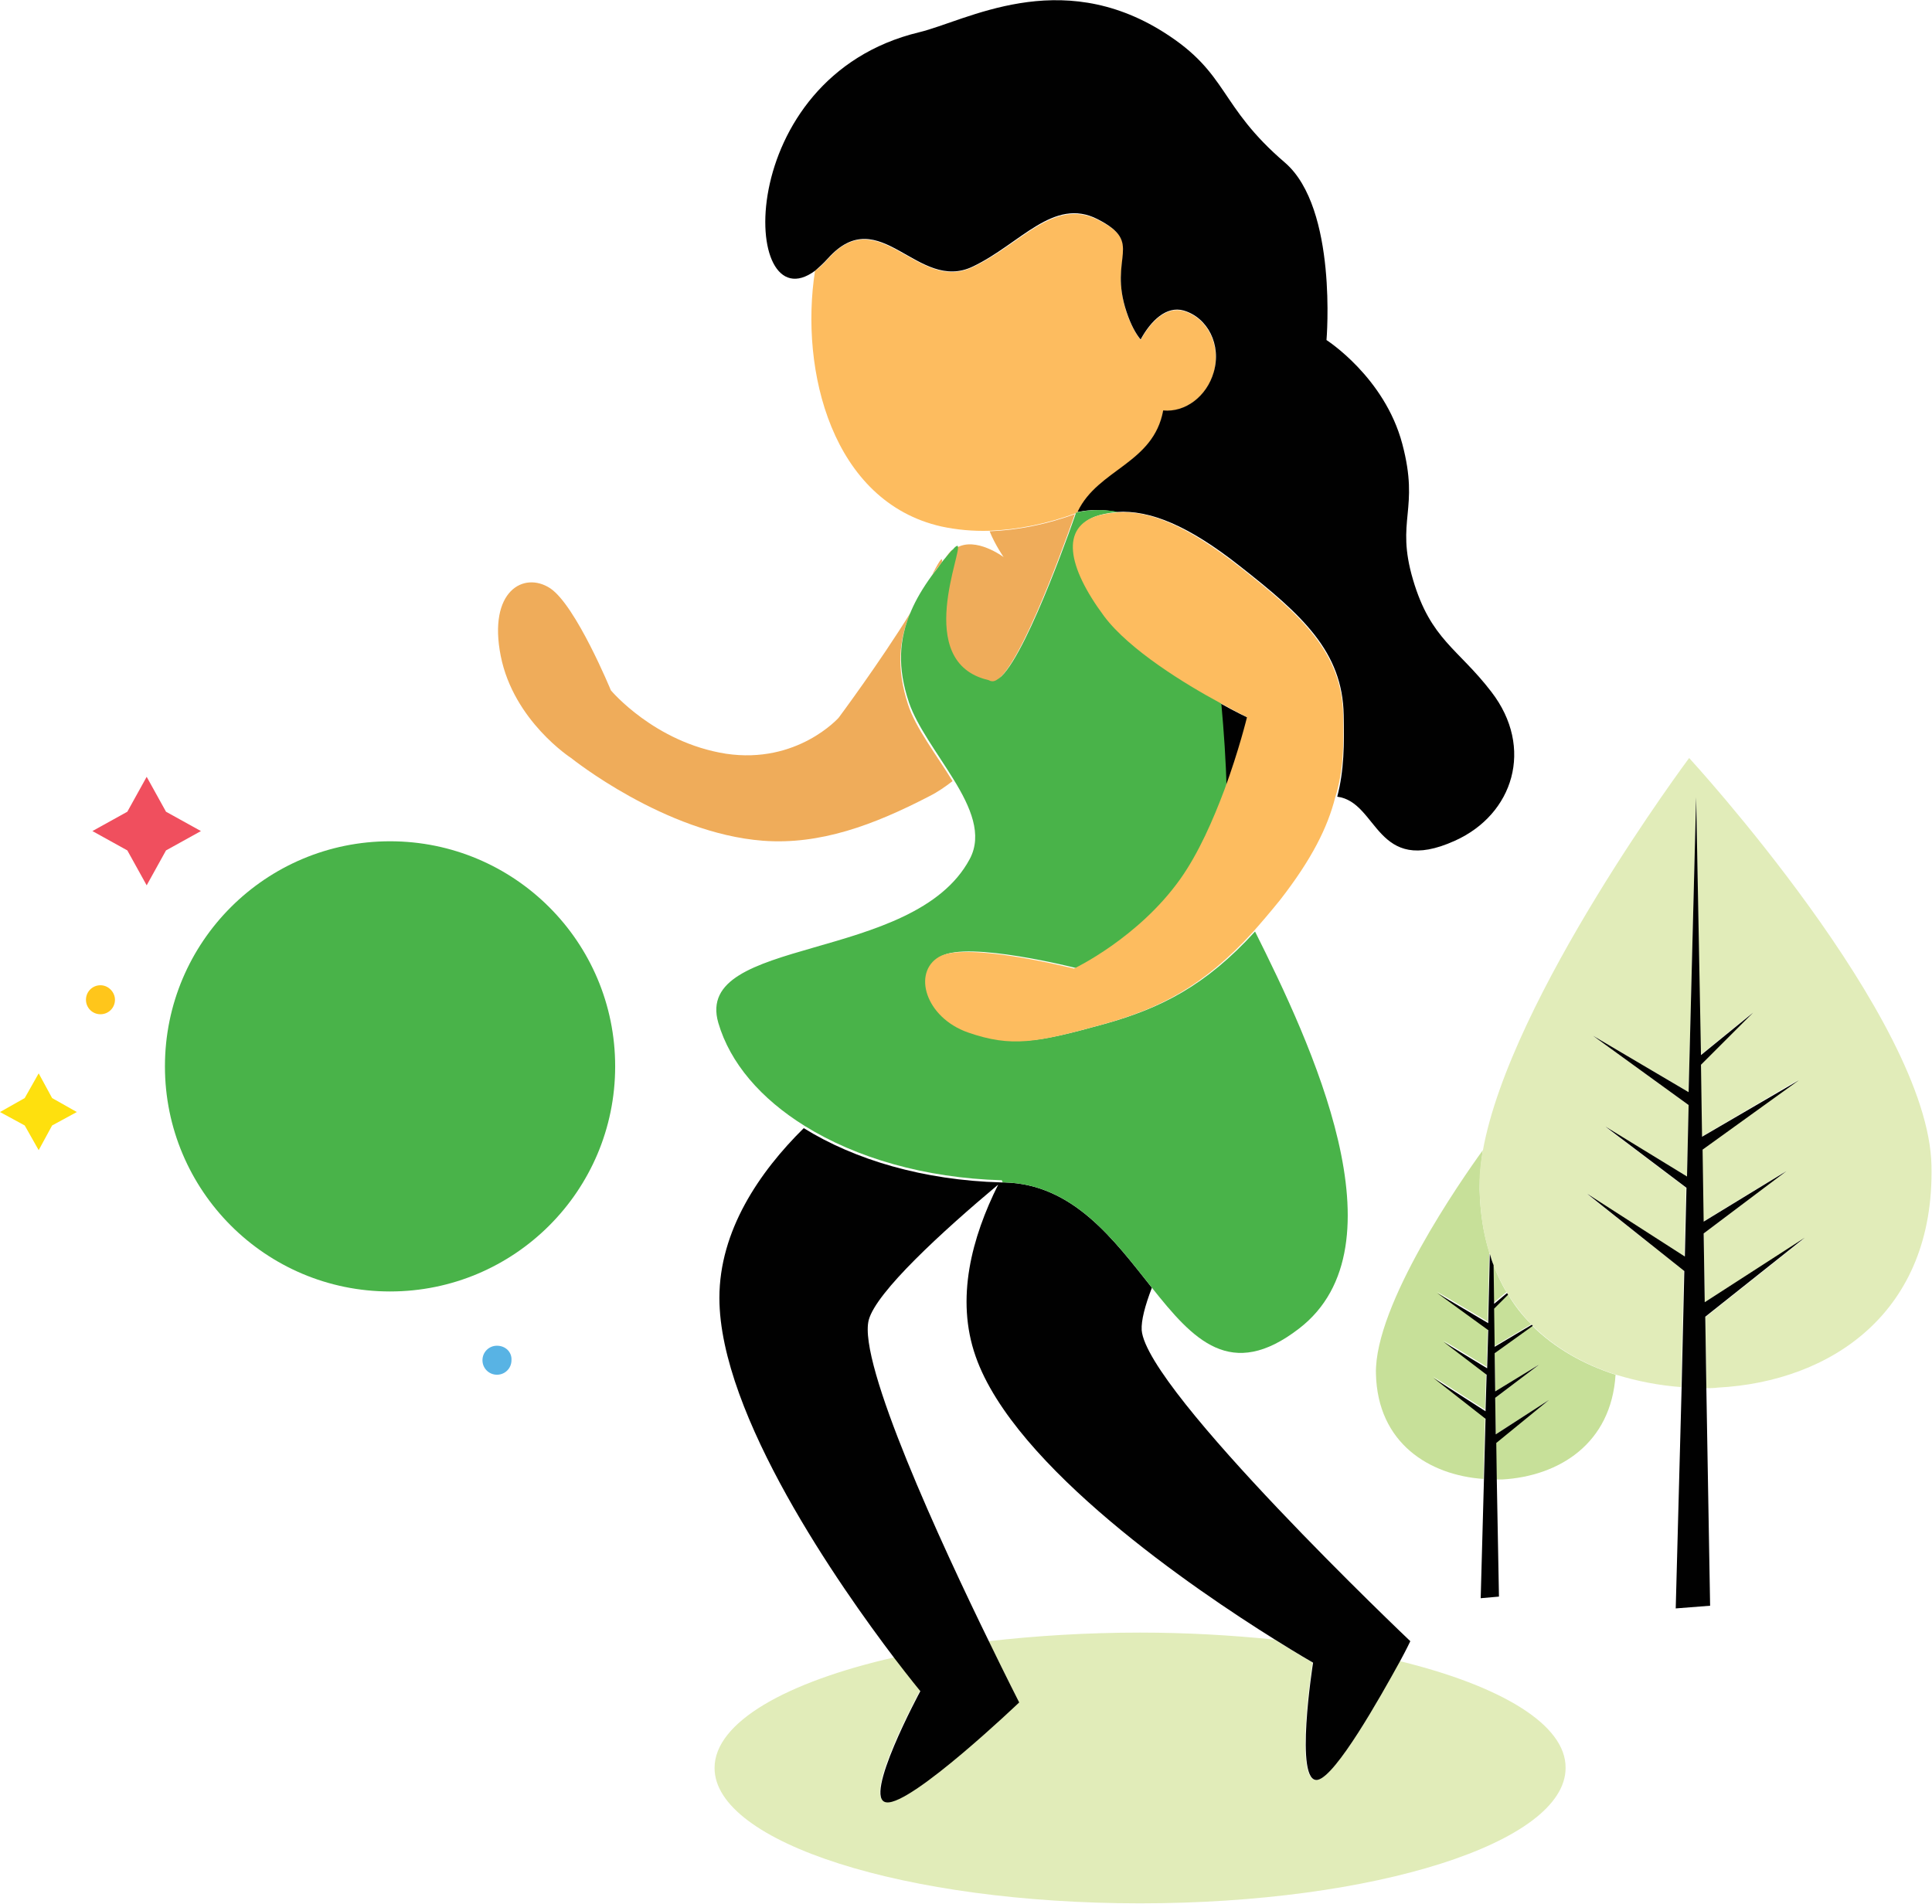 <?xml version="1.0" encoding="utf-8"?>
<!-- Generator: Adobe Illustrator 23.0.4, SVG Export Plug-In . SVG Version: 6.00 Build 0)  -->
<svg version="1.1" id="Layer_1" xmlns="http://www.w3.org/2000/svg" xmlns:xlink="http://www.w3.org/1999/xlink" x="0px" y="0px"
	 viewBox="0 0 359.6 354.4" style="enable-background:new 0 0 359.6 354.4;" xml:space="preserve">
<style type="text/css">
	.st0{fill:none;}
	.st1{fill:#E1ECB9;}
	.st2{fill:#49B349;}
	.st3{fill:#010101;}
	.st4{fill:#EFAC5A;}
	.st5{fill:#FDBC5F;}
	.st6{fill:#C7E099;}
	.st7{fill:#F04F5E;}
	.st8{fill:#FEE00E;}
	.st9{fill:#58B3E4;}
	.st10{fill:#FFC61B;}
</style>
<g>
	<path class="st0" d="M200.2,95.5C200.3,95.5,200.3,95.5,200.2,95.5c0.1,0,0.2,0,0.3,0c0,0,0-0.1,0-0.1
		C200.5,95.4,200.4,95.4,200.2,95.5z"/>
	<path class="st0" d="M181.6,252.5c-3.8-10.8-0.8-22.2,4.2-32c-10.5,8.8-22.6,20-24.1,25.2c-2.2,8,13.6,41.9,22.4,59.9
		c8.8-1.1,18.2-1.6,28.2-1.6c8.7,0,17.2,0.5,25,1.3C222.5,296,188.9,273.1,181.6,252.5z"/>
	<path class="st1" d="M260.5,309.2c-3.7,6.9-11.8,21.3-15.3,22.1c-4.5,1-0.9-21.8-0.9-21.8s-2.7-1.6-7.1-4.3
		c-7.9-0.8-16.3-1.3-25-1.3c-9.9,0-19.4,0.6-28.2,1.6c3.3,6.8,5.6,11.3,5.6,11.3s-20.2,19.2-24.7,18.6c-4.6-0.6,6.4-20.8,6.4-20.8
		s-1.9-2.3-4.8-6.1c-20.2,4.6-33.5,12.1-33.5,20.6c0,13.9,35.5,25.2,79.2,25.2c43.7,0,79.2-11.3,79.2-25.2
		C291.5,321,279.3,313.8,260.5,309.2z"/>
	<path class="st2" d="M72.6,156.6c-23.1,0-41.9,18.7-41.9,41.9c0,23.1,18.7,41.9,41.9,41.9c23.1,0,41.9-18.7,41.9-41.9
		C114.5,175.3,95.7,156.6,72.6,156.6z"/>
	<path class="st3" d="M165,335.5c4.6,0.6,24.7-18.6,24.7-18.6s-2.3-4.5-5.6-11.3c-8.8-18-24.5-51.9-22.4-59.9
		c1.4-5.2,13.6-16.4,24.1-25.2c-4.9,9.8-8,21.2-4.2,32c7.2,20.6,40.8,43.4,55.7,52.7c4.3,2.7,7.1,4.3,7.1,4.3s-3.6,22.8,0.9,21.8
		c3.4-0.8,11.5-15.2,15.3-22.1c1.2-2.2,1.9-3.7,1.9-3.7s-49.1-46.6-50-57.9c-0.1-1.8,0.6-4.5,1.9-7.9c-7-8.8-14.6-19.3-27.5-19.6
		c-0.2,0-0.4,0-0.6,0c-14.4-0.4-27.2-4.2-36.7-10.1c-8.3,8.2-15.7,19.1-15.7,31.6c0,21.8,22.5,53.8,32.6,67.1
		c2.9,3.8,4.8,6.1,4.8,6.1S160.4,335,165,335.5z"/>
	<path class="st4" d="M177.4,102.2c-0.6,0.5-1.1,1.1-1.5,1.9c0.4-0.5,0.8-0.9,1.2-1.4C177.1,102.5,177.2,102.4,177.4,102.2z"/>
	<path class="st4" d="M183.8,126.8c0.2,0,0.4,0.1,0.6,0.2c0.5,0.1,1.1-0.2,1.8-0.9c5.2-5.1,13.9-30.5,13.9-30.5s0.1,0,0.2,0
		c0,0,0,0,0,0c-5.3,2-10.9,3.1-16.1,3.3c1,2.5,2.6,4.8,2.6,4.8s-5.2-3.9-8.8-1.7C179.3,102.1,169.5,123.5,183.8,126.8z"/>
	<path class="st5" d="M200.6,95.3c3.9-7.9,14.2-8.9,15.9-18.8c4.1,0.3,8.1-2.6,9.4-7.1c1.4-5.1-1.1-10.2-5.6-11.5
		c-3.2-0.9-6.1,1.9-8,5.4c-0.9-1.2-1.8-2.7-2.6-5.1c-3.5-10.5,3.5-12.9-5.4-17.3c-8.2-4.1-14.3,4.6-23.2,8.8
		c-10.3,5-17.4-12.3-27-1.5c-0.8,0.9-1.6,1.7-2.4,2.2c-2.9,18.6,3.2,43,23.5,47.6c2.8,0.6,5.8,0.9,9,0.8c5.2-0.2,10.8-1.3,16.1-3.3
		C200.4,95.4,200.5,95.4,200.6,95.3z"/>
	<path class="st3" d="M227.1,130.9c0.5,5.3,0.8,11.1,1,16.2c2.7-7.3,4.2-13.5,4.2-13.5S230.1,132.6,227.1,130.9z"/>
	<path class="st3" d="M154.1,48.1c9.7-10.8,16.7,6.5,27,1.5c8.8-4.2,15-13,23.2-8.8c8.8,4.5,1.9,6.9,5.4,17.3c0.8,2.4,1.7,4,2.6,5.1
		c1.9-3.5,4.8-6.3,8-5.4c4.5,1.3,7.1,6.4,5.6,11.5c-1.3,4.5-5.3,7.5-9.4,7.1c-1.8,9.9-12.1,10.9-15.9,18.8c0,0,0,0.1,0,0.1
		c1-0.2,3.8-0.7,7.3,0c6.1-0.4,13.3,2.5,22.9,10.1c11.6,9.1,19.1,15.9,19.3,27.7c0.1,5.5,0.1,10.2-1.2,15.2c7.7,1,7.1,14.9,21.9,8.2
		c10.9-4.9,14.8-17.3,6.8-27.7c-6.2-8.1-11.3-9.7-14.6-20.9c-3.3-11.2,1.3-12.9-2-25.3c-3.3-12.4-14.1-19.3-14.1-19.3
		s2.1-24.5-7.7-33C226.7,19.6,228.8,13.7,216.6,6c-19.5-12.3-36.8-2.1-45.5,0c-35,8.4-33.3,54.7-19.4,44.4
		C152.4,49.8,153.2,49.1,154.1,48.1z"/>
	<path class="st4" d="M169.5,114c-5.8,9.4-13.4,19.6-13.4,19.6s-7.7,8.7-21,6.7c-13.3-2.1-21.4-11.8-21.4-11.8s-6.5-15.8-11.3-19
		c-4.9-3.2-11.6,0.5-9.2,12.6c2.4,12.1,13.1,19,13.1,19s17.4,14,35.7,15.4c10.6,0.8,20.6-2.9,31-8.3c1.6-0.8,3-1.8,4.3-2.8
		c-3-4.9-6.9-9.9-8.3-14.3C166.9,124.6,167.2,119.3,169.5,114z"/>
	<path class="st4" d="M173.7,106.6c-0.1,0.3-0.3,0.6-0.5,0.9c0.6-0.9,1.3-1.8,2.1-2.8C175.5,103.6,175.1,103.9,173.7,106.6z"/>
	<path class="st2" d="M186.9,220.1c12.9,0.3,20.5,10.8,27.5,19.6c7.7,9.7,14.7,17.4,27.4,7.6c20-15.4,2.1-53.3-8.2-73.9
		c-9.2,10.1-17.6,14.3-28,17.2c-12.3,3.4-16.9,4.3-25,1.5c-8.1-2.8-10.4-11.1-5.4-14.1c5-2.9,25.1,2.2,25.1,2.2s12-5.7,19.8-16.7
		c3.3-4.7,6.1-11,8.2-16.6c-0.1-5-0.5-10.8-1-16.2c-6.3-3.5-16.8-9.8-21.5-16.1c-7-9.4-8.1-16.7-1.2-18.7c1.1-0.3,2.3-0.5,3.5-0.6
		c-3.4-0.7-6.2-0.2-7.3,0c-0.1,0-0.2,0-0.3,0.1c-0.1,0-0.2,0-0.2,0s-8.7,25.4-13.9,30.5c-0.7,0.6-1.3,1-1.8,0.9
		c-0.2,0-0.4-0.1-0.6-0.2c-14.3-3.3-4.5-24.7-5.8-25c-0.1,0-0.3,0.1-0.6,0.4c-0.1,0.1-0.2,0.3-0.4,0.4c-0.4,0.5-0.8,0.9-1.2,1.4
		c-0.2,0.2-0.3,0.4-0.5,0.6c-0.7,1-1.4,1.9-2.1,2.8c-1.6,2.2-2.9,4.4-3.8,6.5c-2.3,5.3-2.6,10.6-0.4,17.1c1.5,4.4,5.3,9.4,8.3,14.3
		c3.2,5.2,5.4,10.3,3,14.8c-10.4,19.5-51.5,14.3-46.8,30.5c2.2,7.5,7.9,14.1,16.1,19.2c9.5,5.9,22.3,9.7,36.7,10.1
		C186.5,220.1,186.7,220.1,186.9,220.1z"/>
	<path class="st5" d="M250,133.2c-0.2-11.7-7.7-18.6-19.3-27.7c-9.7-7.6-16.8-10.6-22.9-10.1c-1.2,0.1-2.4,0.3-3.5,0.6
		c-6.9,2.1-5.7,9.4,1.2,18.7c4.7,6.3,15.2,12.7,21.5,16.1c3.1,1.7,5.1,2.7,5.1,2.7s-1.5,6.2-4.2,13.5c-2.1,5.6-4.8,11.8-8.2,16.6
		c-7.8,11-19.8,16.7-19.8,16.7s-20.1-5.1-25.1-2.2c-5,2.9-2.6,11.3,5.4,14.1c8.1,2.8,12.7,1.9,25-1.5c10.5-2.9,18.8-7.1,28-17.2
		c1.6-1.8,3.3-3.8,5-5.9c6-7.7,8.9-13.6,10.3-19.1C250.1,143.4,250.1,138.7,250,133.2z"/>
	<path class="st6" d="M280.4,240.5c-1-1.6-1.8-3.4-2.5-5.2l0.1,7.2L280.4,240.5z"/>
	<path class="st6" d="M278.1,250.6l6.9-4.1c-1.7-1.7-3.2-3.6-4.4-5.7l-2.6,2.6L278.1,250.6z"/>
	<path class="st6" d="M266.7,256.2l9.7,6.2l0.2-6.8l-8-6.1l8.1,4.9l0.2-7.1l-9.5-6.9l9.5,5.6l0.3-12.9c-1.1-3.5-1.7-7.4-1.8-11.7
		c0-2.3,0.2-4.7,0.6-7.3c-4,5.5-20.2,28.8-19.9,41.6c0.3,13,10,18.9,20,19.6l0.3-11.5L266.7,256.2z"/>
	<path class="st6" d="M278.2,251.9l0.1,7.1l8.2-5l-8.2,6.2l0.1,6.8l9.9-6.4l-9.9,7.8l0.1,7c0.4,0,0.7,0,1.1,0
		c10.5-0.6,20.3-6.6,21.1-19.5c-5.9-1.9-11.3-4.9-15.6-9.2L278.2,251.9z"/>
	<path class="st1" d="M314.4,141.1c0,0-33.3,44.6-38.4,73.1c-0.5,2.6-0.7,5-0.6,7.3c0.1,4.3,0.7,8.2,1.8,11.7
		c0.2,0.7,0.5,1.4,0.7,2.1c0.7,1.9,1.6,3.6,2.5,5.2c0.1,0.1,0.1,0.2,0.2,0.3c1.3,2.1,2.8,4,4.4,5.7c0.1,0.1,0.1,0.1,0.2,0.2
		c4.3,4.3,9.7,7.3,15.6,9.2c3.9,1.2,8,2,12.1,2.3l0.5-21.7l-18.1-14.3l18.2,11.7l0.3-12.8l-15.1-11.4L314,219l0.3-13.3l-17.8-12.9
		l17.8,10.5l1.4-54.9l0.8,48l9.7-7.9l-9.7,9.7l0.2,13.4l18-10.6l-17.9,13l0.2,13.4l15.4-9.4l-15.3,11.6l0.2,12.8l18.6-11.9
		l-18.5,14.7l0.2,13.2c0.7,0,1.4,0,2.1-0.1c21.1-1.1,40.4-14,39.8-41.3C359,189.6,314.4,141.1,314.4,141.1z"/>
	<polygon class="st3" points="335.9,230.4 317.3,242.4 317.1,229.6 332.5,218 317.1,227.4 316.9,214 334.8,201.1 316.8,211.6 
		316.6,198.2 326.3,188.5 316.6,196.4 315.7,148.4 314.3,203.3 296.5,192.8 314.3,205.7 314,219 298.8,209.7 313.9,221.1 
		313.6,233.9 295.4,222.2 313.5,236.6 313,258.2 311.9,299.4 318.3,298.9 317.6,258.3 317.4,245.1 	"/>
	<path class="st3" d="M288.3,260.6l-9.9,6.4l-0.1-6.8l8.2-6.2l-8.2,5l-0.1-7.1l7.1-5.1c-0.1-0.1-0.1-0.1-0.2-0.2l-6.9,4.1l-0.1-7.1
		l2.6-2.6c-0.1-0.1-0.1-0.2-0.2-0.3l-2.4,2l-0.1-7.2c-0.3-0.7-0.5-1.4-0.7-2.1l-0.3,12.9l-9.5-5.6l9.5,6.9l-0.2,7.1l-8.1-4.9l8,6.1
		l-0.2,6.8l-9.7-6.2l9.7,7.6l-0.3,11.5l-0.6,21.9l3.4-0.3l-0.4-21.6l-0.1-7L288.3,260.6z"/>
	<polygon class="st7" points="37.4,154.7 30.9,151.1 27.3,144.6 23.7,151.1 17.2,154.7 23.7,158.3 27.3,164.8 30.9,158.3 	"/>
	<polygon class="st8" points="7.2,199.8 4.6,204.4 0,207 4.6,209.5 7.2,214.1 9.7,209.5 14.3,207 9.7,204.4 	"/>
	<path class="st9" d="M92.5,250.5c-1.5,0-2.7,1.2-2.7,2.7c0,1.5,1.2,2.7,2.7,2.7c1.5,0,2.7-1.2,2.7-2.7
		C95.3,251.7,94.1,250.5,92.5,250.5z"/>
	<path class="st10" d="M18.7,183.4c-1.5,0-2.7,1.2-2.7,2.7c0,1.5,1.2,2.7,2.7,2.7c1.5,0,2.7-1.2,2.7-2.7
		C21.4,184.7,20.2,183.4,18.7,183.4z"/>
</g>
</svg>
